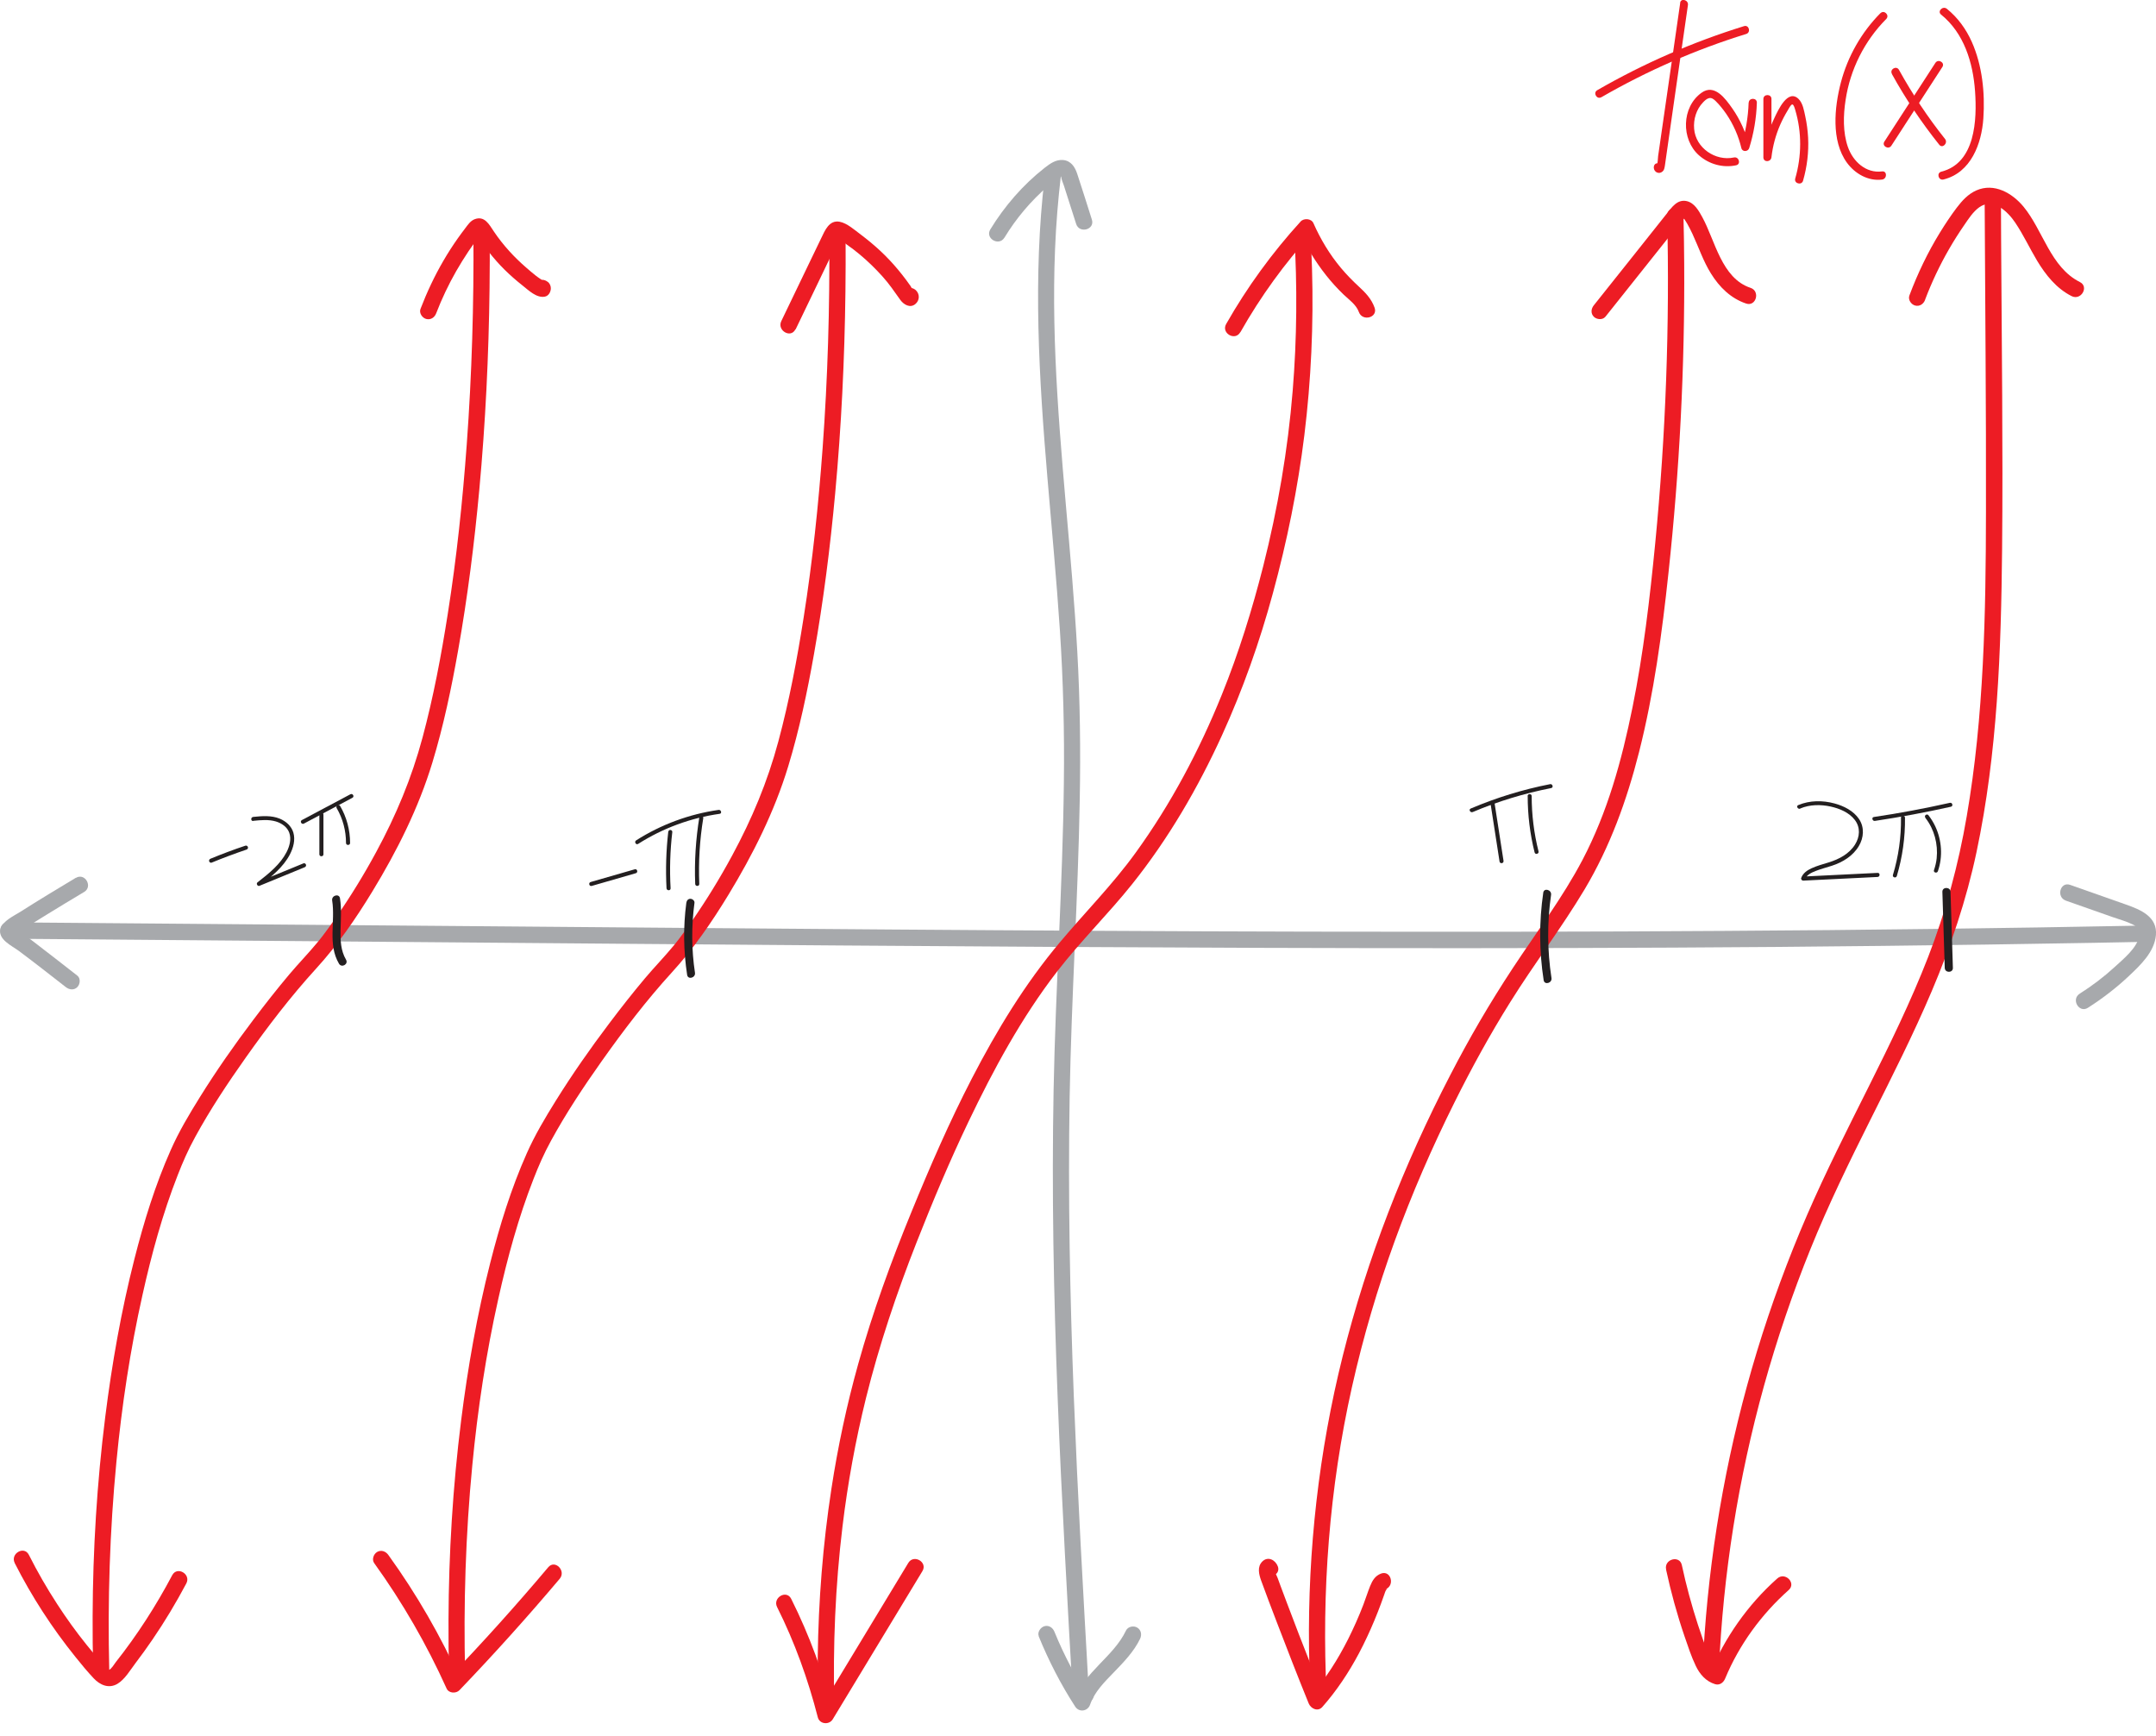 <?xml version="1.0" encoding="UTF-8"?>
<svg id="Layer_2" data-name="Layer 2" xmlns="http://www.w3.org/2000/svg" viewBox="0 0 264.63 213.09">
  <defs>
    <style>
      .cls-1 {
        fill: #231f20;
      }

      .cls-2 {
        fill: #ed1c24;
      }

      .cls-3 {
        fill: #a7a9ac;
      }
    </style>
  </defs>
  <g id="Layer_1-2" data-name="Layer 1">
    <g>
      <path class="cls-3" d="M9.31,107.74c-2.28,1.37-4.56,2.74-6.8,4.17-.79.5-2.18,1.12-2.45,2.11-.35,1.29,1.41,2.07,2.27,2.71,1.94,1.45,3.84,2.94,5.75,4.43.42.33,1,.41,1.41,0,.35-.35.43-1.08,0-1.41-1.78-1.39-3.56-2.78-5.35-4.15-.51-.38-1.01-.77-1.53-1.14-.15-.11-.3-.21-.45-.31-.05-.03-.1-.07-.16-.1-.03-.01-.05-.03-.08-.04-.28-.1.15-.18.1.28l-.14.5c.09-.2,0,.01.14-.17-.19.24-.03.03.1-.06.3-.21.6-.4.91-.6.89-.58,1.8-1.14,2.71-1.7,1.52-.94,3.05-1.86,4.59-2.78,1.1-.66.1-2.39-1.01-1.73h0Z"/>
      <path class="cls-3" d="M253.55,110.54l5.8,2.04c.8.28,1.66.51,2.42.89.61.3.97.7.82,1.41-.33,1.53-1.94,2.8-3.03,3.81-1.33,1.22-2.77,2.31-4.3,3.28-1.08.69-.08,2.42,1.01,1.73,1.79-1.14,3.48-2.44,5.02-3.89,1.42-1.34,3.14-2.95,3.33-5.02.21-2.29-1.91-3.14-3.69-3.77-2.28-.8-4.56-1.6-6.84-2.41-1.22-.43-1.74,1.5-.53,1.93h0Z"/>
      <path class="cls-3" d="M1,115.22l25.56.21,25.56.21c8.48.07,16.96.14,25.44.21,8.53.07,17.07.14,25.6.2,8.53.06,17.07.12,25.6.17,8.53.05,17.07.09,25.6.12s17.07.04,25.6.04,16.98-.03,25.48-.07,17.07-.11,25.6-.21c8.53-.09,17.07-.22,25.6-.37,2.08-.04,4.16-.08,6.24-.12,1.29-.03,1.29-2.03,0-2-8.53.17-17.06.3-25.6.41-8.53.11-17.07.19-25.6.24-8.49.06-16.98.09-25.48.1-8.53.01-17.07,0-25.6-.01s-17.07-.06-25.6-.1-17.07-.1-25.6-.16c-8.53-.06-17.07-.13-25.6-.2s-16.97-.14-25.45-.21l-25.56-.21-25.56-.21-6.23-.05c-1.29-.01-1.29,1.99,0,2h0Z"/>
    </g>
    <g>
      <path class="cls-3" d="M123.28,29.18c1.45-2.39,3.26-4.53,5.37-6.35.25-.22.51-.43.77-.64.23-.18.6-.33.79-.54l.07-.02c.1,0,.06-.04-.12-.08-.01.02.08.12.09.18.04.34.23.72.33,1.04.5,1.57,1.01,3.15,1.51,4.72.39,1.22,2.32.7,1.93-.53-.6-1.87-1.18-3.76-1.8-5.62-.28-.85-.77-1.62-1.75-1.7-.89-.07-1.59.45-2.25.96-2.66,2.09-4.91,4.68-6.67,7.56-.67,1.1,1.06,2.11,1.73,1.01h0Z"/>
      <path class="cls-3" d="M127.49,200.84c1.23,3.01,2.71,5.9,4.48,8.63.48.75,1.55.58,1.83-.24.53-1.56,1.76-2.77,2.88-3.93,1.22-1.26,2.49-2.56,3.26-4.16.23-.49.13-1.08-.36-1.37-.44-.26-1.13-.13-1.37.36-1.56,3.27-5.14,5.06-6.34,8.57l1.83-.24c-1.66-2.58-3.11-5.31-4.27-8.16-.2-.5-.67-.85-1.23-.7-.47.13-.9.73-.7,1.23h0Z"/>
      <path class="cls-3" d="M128.23,21.69c-1.47,12.32-.7,24.73.34,37.05.52,6.19,1.11,12.38,1.52,18.58s.57,12.49.49,18.74c-.14,12.58-1.02,25.14-1.26,37.72s.01,25.24.5,37.85c.24,6.31.55,12.61.88,18.92.17,3.15.34,6.3.51,9.45.09,1.58.18,3.15.27,4.73.04.79.08,1.58.13,2.36.04.57.13,1.19.57,1.61.51.48,1.37.55,1.83-.02.32-.39.33-.92.14-1.38-.2-.5-.67-.85-1.23-.7-.48.13-.9.73-.7,1.23.03.07.04.3.05.18l.14-.5-.05.06.6-.46-.11.02h.53c.55.15.2.42.24.09,0-.08-.02-.43-.03-.51-.02-.33-.04-.66-.06-.99-.04-.79-.09-1.58-.13-2.36-.09-1.53-.17-3.07-.26-4.6-.17-3.07-.34-6.14-.5-9.21-.32-6.05-.6-12.11-.84-18.17-.47-12.24-.72-24.48-.51-36.73s1.03-24.32,1.24-36.49c.11-6.06.04-12.11-.3-18.16s-.88-12.07-1.41-18.09c-1.03-11.91-2-23.9-1.05-35.85.12-1.46.26-2.92.43-4.37.06-.54-.51-1-1-1-.59,0-.94.46-1,1h0Z"/>
    </g>
    <g>
      <path class="cls-2" d="M53.54,38.45c.69-1.79,1.51-3.52,2.46-5.18.48-.84.99-1.65,1.52-2.45.25-.37.5-.73.76-1.09.23-.32.52-.88.87-1.07l-.5.14h.06c-.15-.09-.29-.17-.44-.26.33.27.54.75.78,1.11.31.44.63.87.96,1.29.6.76,1.24,1.49,1.93,2.17s1.42,1.32,2.18,1.92,1.74,1.58,2.76,1.38c.45-.09.7-.55.73-.96.02-.31-.11-.64-.35-.83-.46-.36-.95-.38-1.41,0l-.04.03c-.42.34-.35,1.06,0,1.41.42.42.99.34,1.41,0l.04-.03h-1.41l.07.05-.29-.71v.08c.24-.32.48-.64.73-.96l-.13.03.77.1c-.87-.41-1.69-1.15-2.42-1.78s-1.43-1.31-2.08-2.03c-.69-.76-1.32-1.56-1.89-2.41s-1.13-1.94-2.33-1.5c-.54.2-.85.69-1.18,1.12s-.62.83-.92,1.25c-.62.88-1.2,1.78-1.74,2.71-1.11,1.9-2.04,3.89-2.83,5.94-.19.5.21,1.1.7,1.23.56.15,1.04-.19,1.23-.7h0Z"/>
      <path class="cls-2" d="M1.81,191.86c2.08,4.1,4.58,7.96,7.47,11.54.71.89,1.44,1.77,2.22,2.6s1.85,1.3,2.91.68c.92-.55,1.58-1.7,2.21-2.53.72-.95,1.42-1.91,2.09-2.9,1.52-2.22,2.9-4.53,4.16-6.9.6-1.14-1.12-2.15-1.73-1.01-1.99,3.76-4.3,7.35-6.94,10.69-.17.22-.54.86-.84.94-.1.03,0,.02.02.02-.07,0-.16-.1-.21-.15-.2-.17-.37-.39-.54-.58-.69-.77-1.35-1.56-2-2.37-1.29-1.6-2.49-3.27-3.61-5-1.27-1.95-2.43-3.97-3.48-6.05-.58-1.15-2.31-.14-1.73,1.01h0Z"/>
      <path class="cls-2" d="M13.41,205.01c-.21-8.54.06-17.1.88-25.6.66-6.88,1.69-13.73,3.2-20.47,1.11-4.99,2.46-9.95,4.33-14.72.6-1.54,1.27-3.09,2.13-4.65,1.85-3.39,4-6.63,6.23-9.78,2.67-3.77,5.49-7.47,8.61-10.89,2.65-2.9,4.88-6.14,6.92-9.49,3.02-4.96,5.67-10.24,7.36-15.81,1.37-4.51,2.34-9.14,3.16-13.77,1.16-6.53,1.99-13.11,2.6-19.71.76-8.24,1.16-16.51,1.26-24.78.03-2.22.03-4.45.02-6.67,0-1.29-2.01-1.29-2,0,.06,8.63-.19,17.27-.82,25.88-.51,6.96-1.24,13.91-2.33,20.8-.8,5.1-1.76,10.2-3.1,15.19s-3.25,9.54-5.68,14.03c-1.49,2.76-3.13,5.43-4.91,8-.54.78-1.1,1.56-1.68,2.32-.05.06-.1.13-.15.19-.05.06.13-.16,0,0-.08.1-.15.2-.23.29s-.15.19-.23.28c-1.12,1.36-2.35,2.62-3.48,3.96-1.53,1.82-2.99,3.68-4.42,5.58-2.32,3.07-4.52,6.22-6.55,9.48-1.3,2.09-2.56,4.2-3.56,6.46-1.92,4.31-3.31,8.84-4.47,13.4-1.62,6.37-2.76,12.85-3.58,19.37-1.02,8.12-1.52,16.31-1.55,24.5-.01,2.2.01,4.4.07,6.61.03,1.28,2.03,1.29,2,0h0Z"/>
    </g>
    <g>
      <path class="cls-2" d="M97.65,40.44l2.82-5.86,1.38-2.88.69-1.44c.11-.22.21-.44.32-.66.06-.12.22-.43.22-.43h-.53c.47.08,1.03.6,1.43.88.53.37,1.04.76,1.53,1.17.99.82,1.91,1.72,2.77,2.67s1.52,1.93,2.24,2.94c.41.56,1.18,1.02,1.82.5.55-.44.58-1.23.07-1.71-.31-.29-.84-.41-1.21-.16l-.06.04c-1.06.72-.06,2.45,1.01,1.73l.06-.04-1.21-.16.06.06-.26-.44.02.09.1-.77-.05.07.86-.5h-.14c.17.04.34.08.5.13-.04-.03-.25-.45-.32-.55-.16-.23-.32-.45-.49-.68-.34-.46-.69-.91-1.06-1.35-.67-.8-1.38-1.56-2.14-2.27s-1.59-1.4-2.43-2.03c-.74-.55-1.66-1.39-2.58-1.57-1.3-.25-1.82,1.08-2.27,2.01l-1.6,3.32c-1.1,2.29-2.2,4.57-3.3,6.86-.56,1.15,1.17,2.17,1.73,1.01h0Z"/>
      <path class="cls-2" d="M45.93,191.86c3.47,4.82,6.45,9.98,8.89,15.4.27.59,1.16.63,1.57.2,4.25-4.43,8.35-8.99,12.31-13.68.82-.98-.58-2.4-1.41-1.41-3.95,4.69-8.06,9.25-12.31,13.68l1.57.2c-2.44-5.42-5.41-10.58-8.89-15.4-.32-.44-.87-.65-1.37-.36-.43.25-.68.93-.36,1.37h0Z"/>
      <path class="cls-2" d="M57.09,205.46c-.21-8.54.06-17.1.88-25.6.66-6.88,1.69-13.73,3.2-20.47,1.11-4.99,2.46-9.95,4.33-14.72.6-1.54,1.27-3.09,2.13-4.65,1.85-3.39,4-6.63,6.23-9.78,2.67-3.77,5.49-7.47,8.61-10.89,2.65-2.9,4.88-6.14,6.92-9.49,3.02-4.96,5.67-10.24,7.36-15.81,1.37-4.51,2.34-9.14,3.16-13.77,1.16-6.53,1.99-13.11,2.6-19.71.76-8.24,1.16-16.51,1.26-24.78.03-2.22.03-4.45.02-6.67,0-1.29-2.01-1.29-2,0,.06,8.63-.19,17.27-.82,25.88-.51,6.96-1.24,13.91-2.33,20.8-.8,5.1-1.76,10.2-3.1,15.19s-3.25,9.54-5.68,14.03c-1.49,2.76-3.13,5.43-4.91,8-.54.78-1.1,1.56-1.68,2.32-.05.06-.1.13-.15.19-.05.06.13-.16,0,0-.08.1-.15.2-.23.29s-.15.19-.23.28c-1.12,1.36-2.35,2.62-3.48,3.96-1.53,1.82-2.99,3.68-4.42,5.58-2.32,3.07-4.52,6.22-6.55,9.48-1.3,2.09-2.56,4.2-3.56,6.46-1.92,4.31-3.31,8.84-4.47,13.4-1.62,6.37-2.76,12.85-3.58,19.37-1.02,8.12-1.52,16.31-1.55,24.5-.01,2.2.01,4.4.07,6.61.03,1.28,2.03,1.29,2,0h0Z"/>
    </g>
    <g>
      <path class="cls-2" d="M152.25,40.77c2.48-4.38,5.43-8.46,8.82-12.17l-1.57-.2c.86,1.95,1.97,3.75,3.29,5.42.65.82,1.36,1.6,2.12,2.33.67.64,1.56,1.25,1.88,2.15.43,1.2,2.36.69,1.93-.53-.38-1.08-1.12-1.85-1.95-2.61-.77-.71-1.5-1.46-2.18-2.27-1.39-1.66-2.51-3.53-3.38-5.5-.26-.58-1.17-.64-1.57-.2-3.5,3.84-6.57,8.06-9.14,12.58-.64,1.12,1.09,2.13,1.73,1.01h0Z"/>
      <path class="cls-2" d="M95.38,197.25c2.16,4.31,3.8,8.87,5,13.54.22.85,1.39.96,1.83.24,3.67-6.06,7.34-12.13,11.01-18.19.67-1.1-1.06-2.11-1.73-1.01-3.67,6.06-7.34,12.13-11.01,18.19l1.83.24c-1.24-4.84-2.96-9.55-5.2-14.02-.58-1.15-2.3-.14-1.73,1.01h0Z"/>
      <path class="cls-2" d="M158.86,28.68c.38,6.41.33,12.84-.19,19.24-.59,7.29-1.83,14.48-3.62,21.57-1.36,5.35-3,10.63-5.07,15.75-2.76,6.84-6.26,13.45-10.6,19.44-2.82,3.9-6.2,7.3-9.28,10.97-4.3,5.11-7.76,10.82-10.82,16.74-2.74,5.3-5.12,10.78-7.38,16.3-2.51,6.12-4.78,12.34-6.56,18.72-1.41,5.04-2.5,10.16-3.29,15.32-1.05,6.83-1.59,13.73-1.68,20.65-.02,2,0,4,.04,6,.03,1.28,2.03,1.29,2,0-.19-7.35.12-14.72,1-22.02.64-5.3,1.6-10.57,2.88-15.75,1.62-6.52,3.77-12.91,6.23-19.16,1.96-4.98,4.04-9.93,6.35-14.76,3.07-6.42,6.51-12.78,10.87-18.43,2.89-3.74,6.28-7.06,9.23-10.75,4.45-5.57,8.07-11.79,11.02-18.26,2.56-5.62,4.62-11.45,6.24-17.41,1.74-6.38,3.06-12.86,3.87-19.43.83-6.77,1.14-13.6.94-20.42-.04-1.43-.11-2.86-.19-4.29-.08-1.28-2.08-1.29-2,0h0Z"/>
    </g>
    <g>
      <path class="cls-2" d="M197.04,38.89c2.64-3.32,5.28-6.63,7.92-9.95l.92-1.16c.1-.13.98-1.06.95-1.16h-.16c-.2-.05-.21,0-.03.12.02.05.09.14.12.18.12.18.23.37.34.55.23.41.44.82.64,1.25.75,1.62,1.32,3.34,2.27,4.86,1.03,1.66,2.43,3.05,4.32,3.68,1.22.4,1.75-1.53.53-1.93-3.56-1.18-4.34-5.8-5.92-8.68-.43-.78-.95-1.73-1.89-1.96-1.18-.28-1.87.78-2.5,1.57l-4.15,5.22-4.77,5.99c-.34.42-.41,1,0,1.41.35.35,1.08.42,1.41,0h0Z"/>
      <path class="cls-2" d="M156.83,192.25c-.28-.78-1.2-1.27-1.89-.59-.65.64-.42,1.57-.15,2.33.62,1.7,1.26,3.39,1.91,5.08,1.28,3.35,2.58,6.69,3.93,10.01.26.64,1.12,1.06,1.67.44,1.77-2,3.25-4.24,4.5-6.59.69-1.3,1.31-2.64,1.88-4,.29-.69.56-1.38.82-2.08.14-.39.28-.78.42-1.17.05-.14.09-.28.15-.41.1-.21.34-.34-.02-.2,1.2-.44.68-2.37-.53-1.93-.73.27-1.07.85-1.35,1.54-.3.75-.54,1.52-.83,2.28-.55,1.44-1.18,2.85-1.87,4.23-1.25,2.47-2.73,4.84-4.57,6.92l1.67.44c-1.07-2.64-2.11-5.29-3.14-7.94-.5-1.3-1-2.6-1.49-3.91-.26-.69-.52-1.39-.78-2.08-.12-.31-.23-.62-.34-.93-.09-.24-.36-.69-.28-.95l-.26.44.08-.1-.44.26.09-.03-.77-.1.08.04-.46-.6.05.13c.43,1.2,2.37.68,1.93-.53h0Z"/>
      <path class="cls-2" d="M162.83,208.1c-.63-12.69.33-25.45,3.11-37.85s7.06-23.85,12.59-34.95c2.09-4.2,4.35-8.32,6.84-12.3,2.93-4.7,6.3-9.11,9.14-13.86,3.11-5.22,5.17-10.92,6.66-16.79,1.83-7.22,2.83-14.63,3.62-22.03,1.36-12.6,2.01-25.28,1.93-37.96-.01-1.96-.04-3.91-.09-5.87-.03-1.28-2.03-1.29-2,0,.32,13.42-.17,26.86-1.47,40.23-.66,6.73-1.44,13.46-2.78,20.08s-3.08,12.89-6.14,18.74c-2.45,4.66-5.65,8.87-8.54,13.26s-5.36,8.64-7.69,13.15c-5.67,10.94-10.21,22.52-13.2,34.48-2.93,11.72-4.29,23.82-4.14,35.9.02,1.93.08,3.86.18,5.78.06,1.28,2.06,1.29,2,0h0Z"/>
    </g>
    <g>
      <path class="cls-2" d="M236.29,36.78c.81-2.14,1.79-4.21,2.93-6.19.58-1.01,1.21-2,1.87-2.96.53-.77,1.08-1.64,1.85-2.19,1.7-1.21,3.5.52,4.42,1.9,1,1.49,1.75,3.11,2.67,4.65,1.06,1.76,2.38,3.42,4.25,4.36,1.15.57,2.16-1.15,1.01-1.73-3.61-1.81-4.51-6.32-6.92-9.25-1.39-1.68-3.61-2.96-5.79-2-1.02.45-1.76,1.27-2.42,2.14-.73.97-1.4,1.98-2.04,3.02-1.51,2.45-2.75,5.05-3.76,7.74-.19.51.21,1.1.7,1.23.56.15,1.04-.19,1.23-.7h0Z"/>
      <path class="cls-2" d="M204.49,192.63c.6,2.78,1.35,5.52,2.27,8.21.42,1.22.82,2.46,1.38,3.63.49,1.03,1.25,1.91,2.38,2.25.57.17,1.03-.21,1.23-.7,1.73-4.16,4.44-7.87,7.8-10.86.96-.86-.45-2.27-1.41-1.41-3.63,3.23-6.44,7.26-8.31,11.74l1.23-.7c-.76-.23-1.12-1.13-1.39-1.81-.46-1.17-.88-2.37-1.27-3.57-.78-2.4-1.44-4.84-1.97-7.31-.27-1.26-2.2-.73-1.93.53h0Z"/>
      <path class="cls-2" d="M210.98,205.01c.51-11.81,2.38-23.54,5.54-34.93,1.58-5.68,3.48-11.28,5.69-16.75s4.76-10.69,7.38-15.92,5.25-10.42,7.53-15.79,4.24-11.16,5.48-17.03c2.58-12.18,3.02-24.77,3.14-37.18s-.05-25.36-.12-38.03c0-1.58-.02-3.15-.02-4.73,0-1.29-2.01-1.29-2,0,.06,12.73.19,25.45.16,38.18-.02,12.45-.24,25.05-2.36,37.36-1.01,5.91-2.57,11.69-4.74,17.28-2.12,5.46-4.7,10.72-7.32,15.96-2.6,5.2-5.23,10.38-7.54,15.71s-4.42,11.05-6.15,16.74c-3.43,11.29-5.59,22.97-6.43,34.74-.1,1.46-.19,2.92-.25,4.38-.06,1.29,1.94,1.28,2,0h0Z"/>
    </g>
    <path class="cls-1" d="M189.42,109.58c-.52,3.57-.5,7.17.05,10.73.1.63,1.06.36.96-.27-.52-3.37-.54-6.82-.05-10.2.09-.63-.87-.9-.96-.27h0Z"/>
    <g>
      <path class="cls-1" d="M182.95,98.62c.37,2.38.74,4.76,1.11,7.15.02.13.19.21.31.17.14-.04.2-.17.17-.31-.37-2.38-.74-4.76-1.11-7.15-.02-.13-.19-.21-.31-.17-.14.04-.2.17-.17.31h0Z"/>
      <path class="cls-1" d="M187.51,97.7c0,2.33.28,4.66.85,6.93.08.31.56.18.48-.13-.56-2.22-.84-4.5-.84-6.79,0-.32-.5-.32-.5,0h0Z"/>
      <path class="cls-1" d="M180.77,99.67c3.09-1.31,6.32-2.29,9.62-2.94.32-.06.18-.54-.13-.48-3.34.65-6.6,1.66-9.74,2.99-.3.13-.04.56.25.43h0Z"/>
    </g>
    <path class="cls-1" d="M238.41,109.47l.29,9.33c.02.64,1.02.64,1,0l-.29-9.33c-.02-.64-1.02-.64-1,0h0Z"/>
    <g>
      <path class="cls-1" d="M220.98,99.23c1.16-.49,2.51-.5,3.73-.23,1.09.24,2.26.73,2.96,1.65s.61,2.07.02,3.01c-.72,1.15-1.96,1.8-3.22,2.19-.71.22-1.43.41-2.11.72-.55.25-1.07.61-1.28,1.2-.05.15.09.32.24.32,3.05-.15,6.1-.3,9.14-.45.32-.02.32-.52,0-.5-3.05.15-6.1.3-9.14.45l.24.32c.18-.53.8-.81,1.28-1,.66-.26,1.35-.43,2.02-.65,1.32-.43,2.58-1.2,3.3-2.42.61-1.02.7-2.3.02-3.31s-1.86-1.6-3-1.91c-1.46-.4-3.06-.39-4.46.2-.3.12-.04.56.25.43h0Z"/>
      <path class="cls-1" d="M233.33,100.37c.03,2.38-.3,4.74-.99,7.02-.09.31.39.44.48.13.69-2.32,1.03-4.74,1-7.15,0-.32-.5-.32-.5,0h0Z"/>
      <path class="cls-1" d="M236.34,100.41c1.08,1.39,1.55,3.2,1.37,4.94-.05.49-.17.98-.33,1.45-.11.3.38.44.48.13.62-1.79.48-3.79-.32-5.5-.23-.49-.52-.95-.85-1.38-.08-.11-.27-.09-.35,0-.11.1-.08.25,0,.35h0Z"/>
      <path class="cls-1" d="M230.13,100.76c3.13-.47,6.24-1.05,9.33-1.74.31-.07.18-.55-.13-.48-3.09.69-6.2,1.28-9.33,1.74-.32.05-.18.53.13.48h0Z"/>
    </g>
    <path class="cls-1" d="M84.24,110.82c-.39,2.94-.35,5.9.1,8.84.1.63,1.06.36.96-.27-.43-2.84-.44-5.73-.06-8.57.04-.27-.26-.5-.5-.5-.3,0-.46.23-.5.5h0Z"/>
    <g>
      <path class="cls-1" d="M72.63,108.74c1.8-.52,3.6-1.04,5.41-1.56.31-.09.18-.57-.13-.48-1.8.52-3.6,1.04-5.41,1.56-.31.09-.18.57.13.48h0Z"/>
      <path class="cls-1" d="M82.02,102.12c-.26,2.29-.33,4.61-.21,6.91.02.32.52.32.5,0-.13-2.31-.06-4.62.21-6.91.02-.14-.13-.25-.25-.25-.15,0-.23.12-.25.25h0Z"/>
      <path class="cls-1" d="M85.84,100.29c-.44,2.71-.62,5.46-.51,8.21.01.32.51.32.5,0-.11-2.7.05-5.41.49-8.08.05-.31-.43-.45-.48-.13h0Z"/>
      <path class="cls-1" d="M78.33,103.58c3.03-1.93,6.45-3.19,10-3.69.32-.04.18-.53-.13-.48-3.59.51-7.06,1.79-10.12,3.74-.27.17-.02.61.25.43h0Z"/>
    </g>
    <path class="cls-1" d="M40.77,110.53c.41,2.59-.57,5.37.84,7.76.33.55,1.19.05.86-.5-.65-1.11-.7-2.38-.67-3.63s.13-2.6-.07-3.9c-.1-.63-1.06-.36-.96.27h0Z"/>
    <g>
      <path class="cls-1" d="M25.98,105.88c1.41-.58,2.84-1.11,4.28-1.6.13-.04.21-.17.17-.31-.03-.12-.18-.22-.31-.17-1.44.48-2.87,1.02-4.28,1.6-.12.05-.21.17-.17.31.03.12.18.23.31.17h0Z"/>
      <path class="cls-1" d="M31.09,100.75c.92-.09,1.88-.19,2.78.08.69.21,1.37.66,1.63,1.37.29.79.04,1.68-.33,2.4s-.9,1.37-1.48,1.94c-.65.64-1.37,1.21-2.09,1.77-.19.15.02.51.24.42,1.85-.76,3.7-1.52,5.55-2.28.13-.05.21-.17.17-.31-.03-.12-.18-.23-.31-.17-1.85.76-3.7,1.52-5.55,2.28l.24.42c1.38-1.08,2.83-2.22,3.65-3.81.41-.8.68-1.76.42-2.66-.24-.81-.9-1.39-1.66-1.71-1.04-.43-2.18-.33-3.27-.22-.32.03-.32.53,0,.5h0Z"/>
      <path class="cls-1" d="M39.2,99.98v4.88c0,.32.5.32.5,0v-4.88c0-.32-.5-.32-.5,0h0Z"/>
      <path class="cls-1" d="M41.32,99.18c.76,1.3,1.15,2.78,1.15,4.29,0,.32.5.32.5,0,0-1.59-.42-3.17-1.22-4.54-.16-.28-.59-.03-.43.25h0Z"/>
      <path class="cls-1" d="M37.3,101.09l5.96-3.17c.28-.15.03-.58-.25-.43l-5.96,3.17c-.28.15-.03.58.25.43h0Z"/>
    </g>
    <g>
      <path class="cls-2" d="M196.56,11.93c5.62-3.24,11.58-5.85,17.77-7.76.61-.19.35-1.16-.27-.96-6.27,1.94-12.32,4.58-18.01,7.86-.56.32-.05,1.19.5.86h0Z"/>
      <path class="cls-2" d="M206.23.36l-1.45,10.07-.71,4.91-.37,2.58-.18,1.23c-.03.21-.04,1.07-.2,1.22l.35-.15h-.12c.12.04.24.09.35.14l-.08-.09.13.49.02-.1c.16-.62-.81-.89-.96-.27-.14.57.45,1.06.97.72.3-.19.33-.53.38-.84.08-.49.14-.98.21-1.47l.86-6.02,1.75-12.16c.09-.63-.87-.9-.96-.27h0Z"/>
      <path class="cls-2" d="M214.63,12.6c-.06,1.81-.37,3.58-.9,5.3h.96c-.4-1.64-1.1-3.22-2.07-4.6-.84-1.19-2.18-3.07-3.78-1.91-2.45,1.76-2.52,5.72-.3,7.68,1.24,1.09,2.93,1.56,4.55,1.22.63-.13.36-1.1-.27-.96-2.27.48-4.69-1.17-4.88-3.52-.1-1.17.27-2.39,1.09-3.24.2-.21.44-.45.72-.52.34-.09.6.13.83.35.49.48.92,1.03,1.31,1.59.87,1.28,1.49,2.69,1.85,4.19.12.5.82.45.96,0,.56-1.81.88-3.68.94-5.57.02-.64-.98-.64-1,0h0Z"/>
      <path class="cls-2" d="M216.44,12.15v7.15c-.01.66.92.62.99,0,.16-1.37.52-2.72,1.07-3.98.27-.61.57-1.19.92-1.76.08-.12.38-.75.57-.74s.31.53.36.68c.82,2.74.79,5.67,0,8.41-.18.62.79.88.96.27.49-1.71.71-3.5.62-5.28-.05-.88-.16-1.76-.35-2.62-.15-.69-.29-1.6-.81-2.12-1.32-1.32-2.53,1.38-2.95,2.26-.74,1.54-1.19,3.18-1.39,4.88h1v-7.15c.01-.64-.99-.64-.99,0h0Z"/>
      <path class="cls-2" d="M230.81,1.61c-2.33,2.35-4.02,5.31-4.86,8.52-.79,3.02-1.21,7.13.73,9.82.98,1.36,2.62,2.31,4.33,2.09.63-.08.64-1.08,0-1-1.99.26-3.58-1.23-4.2-3.01s-.57-3.88-.28-5.75c.56-3.75,2.32-7.26,4.99-9.95.45-.46-.25-1.16-.71-.71h0Z"/>
      <path class="cls-2" d="M232.21,9.08c1.69,3.06,3.64,5.96,5.82,8.69.4.5,1.1-.21.71-.71-2.12-2.66-4.01-5.51-5.66-8.49-.31-.56-1.18-.06-.86.5h0Z"/>
      <path class="cls-2" d="M237.55,7.72l-6.26,9.66c-.35.54.51,1.04.86.5l6.26-9.66c.35-.54-.51-1.04-.86-.5h0Z"/>
      <path class="cls-2" d="M238.24,1.78c2.83,2.28,3.93,5.91,4.18,9.42s.04,8.82-4.14,9.87c-.62.16-.36,1.12.27.96,3.37-.84,4.68-4.39,4.89-7.51s-.13-6.48-1.42-9.38c-.7-1.57-1.72-2.98-3.06-4.06-.5-.4-1.21.3-.71.71h0Z"/>
    </g>
  </g>
</svg>